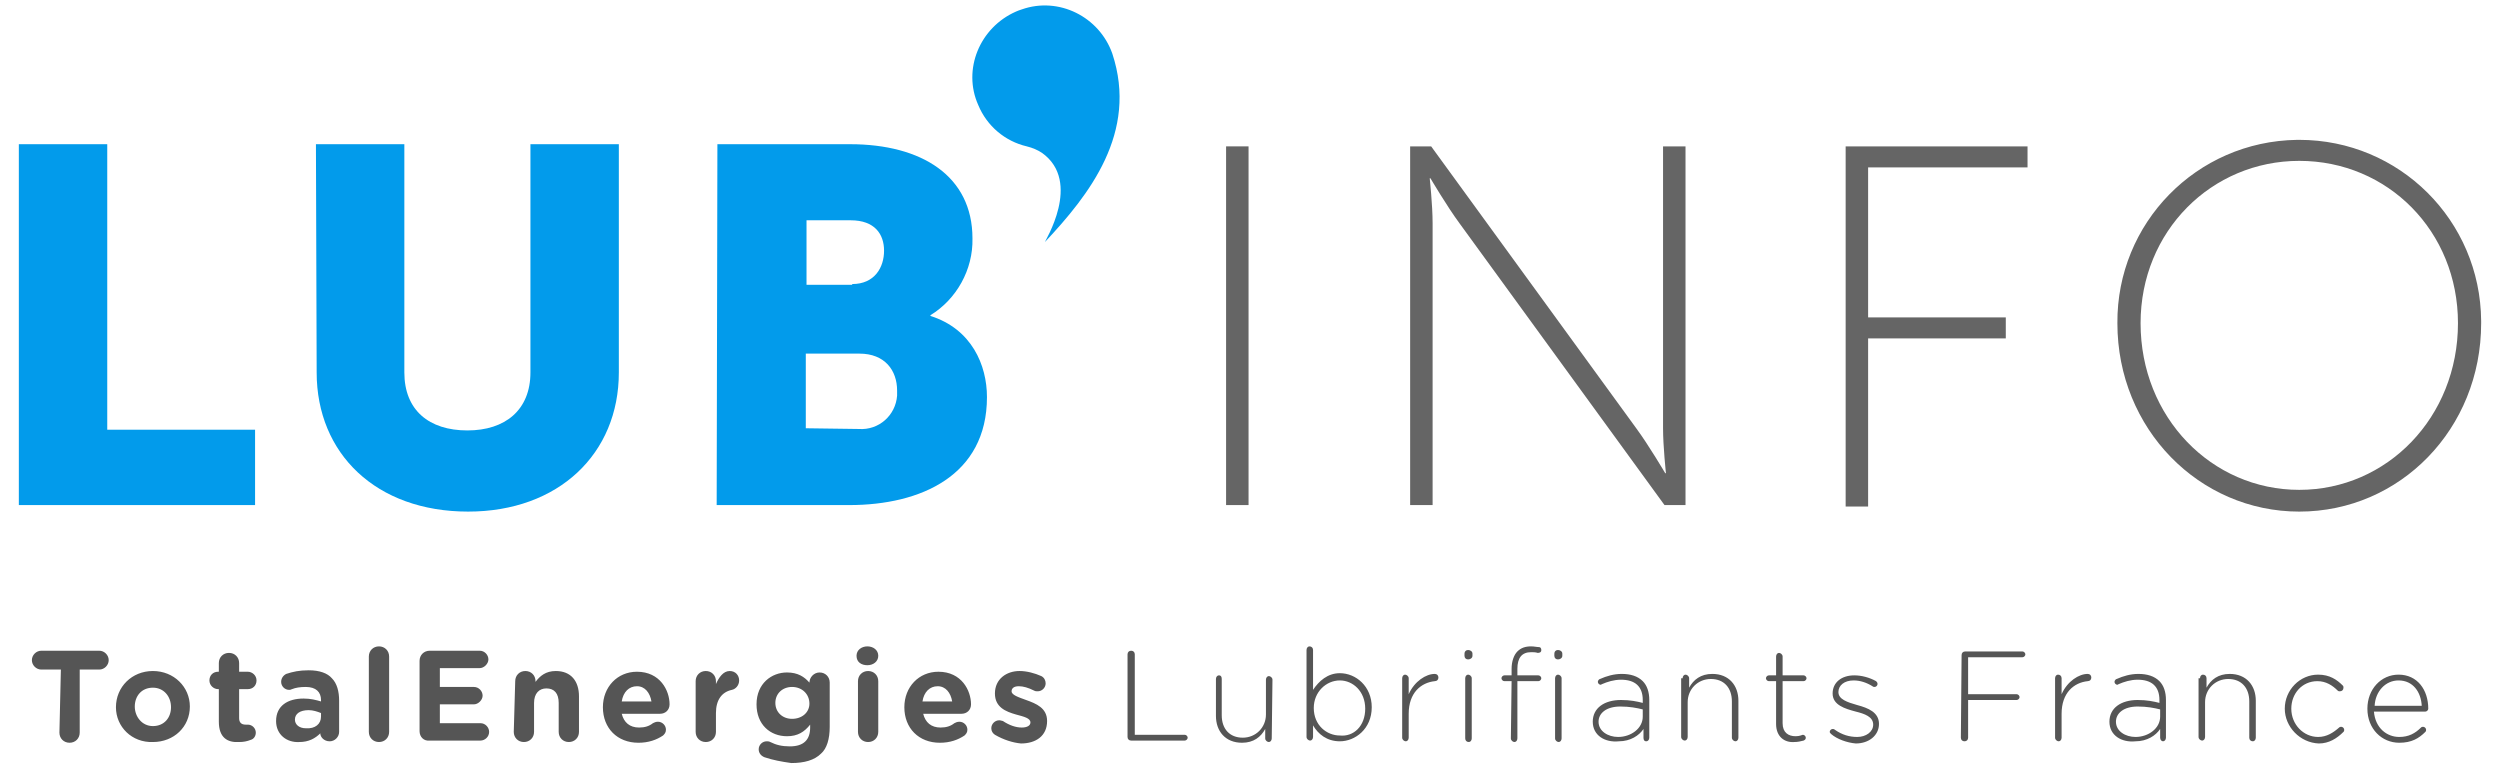 

<svg xmlns="http://www.w3.org/2000/svg" width="345" height="106" viewBox="0 0 345 106"><g><g enable-background="new" fill="#555"><path d="M8.4 92.4h-2.7c-.7 0-1.3-.6-1.3-1.3 0-.7.6-1.3 1.3-1.3h8c.7 0 1.3.6 1.3 1.3 0 .7-.6 1.3-1.3 1.3h-2.7v8.7c0 .8-.6 1.4-1.4 1.4s-1.4-.6-1.4-1.4l.2-8.7zM16 97.6c0-2.8 2.2-5 5.1-5s5.1 2.2 5.1 4.9c0 2.8-2.2 4.9-5.1 4.9-2.9.1-5.1-2.1-5.1-4.8zm7.6 0c0-1.5-1-2.7-2.5-2.7-1.6 0-2.5 1.2-2.5 2.6 0 1.4 1 2.7 2.5 2.7 1.6 0 2.5-1.2 2.5-2.6zM30.2 99.6v-4.5h-.1c-.6 0-1.2-.5-1.2-1.2s.5-1.2 1.2-1.2h.1v-1.2c0-.8.6-1.4 1.4-1.4s1.4.6 1.4 1.4v1.2h1.2c.6 0 1.2.5 1.2 1.2s-.5 1.2-1.2 1.2h-1.2v4c0 .6.3.9.9.9h.3c.6 0 1.1.5 1.1 1.1 0 .5-.3.9-.7 1-.5.2-1 .3-1.6.3-1.6.1-2.8-.6-2.8-2.8zM38.1 99.5c0-2.1 1.6-3.1 3.8-3.1 1 0 1.7.2 2.4.4v-.2c0-1.1-.7-1.8-2.1-1.8-.8 0-1.4.1-1.9.3-.2.1-.3.1-.4.1-.6 0-1.1-.5-1.1-1.1 0-.5.3-.9.7-1.1.9-.3 1.8-.5 3.1-.5 1.5 0 2.6.4 3.2 1.1.7.7 1 1.8 1 3.1v4.3c0 .7-.6 1.3-1.3 1.3-.8 0-1.3-.6-1.3-1.1-.7.7-1.6 1.2-2.9 1.2-1.7.1-3.2-1-3.2-2.9zm6.2-.6v-.5c-.5-.2-1.1-.4-1.7-.4-1.2 0-1.9.5-1.9 1.3 0 .7.6 1.2 1.5 1.2 1.3.1 2.1-.6 2.1-1.6zM50.9 90.6c0-.8.6-1.4 1.4-1.4s1.4.6 1.4 1.4v10.4c0 .8-.6 1.4-1.4 1.4s-1.4-.6-1.4-1.4v-10.4zM57.9 100.9v-9.7c0-.8.6-1.4 1.4-1.4h6.9c.7 0 1.2.6 1.2 1.2s-.6 1.2-1.2 1.2h-5.5v2.6h4.7c.7 0 1.2.6 1.2 1.2s-.6 1.2-1.2 1.2h-4.7v2.6h5.6c.7 0 1.2.6 1.2 1.2 0 .7-.6 1.2-1.2 1.2h-7c-.8.1-1.4-.5-1.4-1.3zM71.1 94c0-.8.6-1.4 1.4-1.4s1.4.6 1.4 1.4v.1c.6-.8 1.4-1.5 2.8-1.5 2.1 0 3.2 1.4 3.2 3.5v4.9c0 .8-.6 1.4-1.4 1.4s-1.4-.6-1.4-1.4v-4c0-1.3-.6-2-1.7-2-1 0-1.7.7-1.7 2v4c0 .8-.6 1.4-1.4 1.4s-1.4-.6-1.4-1.4l.2-7zM88.1 102.5c-2.9 0-4.9-2-4.9-4.9 0-2.8 2-4.9 4.7-4.9 3.2 0 4.5 2.6 4.5 4.5 0 .8-.6 1.3-1.3 1.3h-5.3c.3 1.2 1.1 1.9 2.4 1.9.8 0 1.4-.2 1.9-.6.2-.1.4-.2.7-.2.6 0 1.1.5 1.1 1.1 0 .4-.2.6-.4.8-.9.6-2 1-3.4 1zm1.8-5.7c-.2-1.2-.9-2.1-2-2.1s-1.9.8-2.1 2.1h4.1zM96 94c0-.8.6-1.4 1.4-1.4s1.4.6 1.4 1.4v.4c.4-.9 1-1.8 1.9-1.8.8 0 1.3.6 1.3 1.3 0 .7-.5 1.2-1 1.3-1.4.3-2.2 1.4-2.2 3.2v2.6c0 .8-.6 1.4-1.4 1.4s-1.4-.6-1.4-1.4v-7zM105.5 104.5c-.5-.2-.8-.6-.8-1.1 0-.6.5-1.1 1.1-1.1.2 0 .3 0 .5.1.8.4 1.6.6 2.7.6 1.9 0 2.8-.9 2.8-2.6v-.4c-.8 1-1.7 1.6-3.2 1.6-2.3 0-4.2-1.6-4.2-4.4 0-2.9 2.1-4.4 4.2-4.4 1.5 0 2.4.6 3.1 1.4 0-.7.6-1.4 1.4-1.4s1.4.6 1.4 1.4v6.1c0 1.7-.4 3-1.2 3.7-.9.9-2.3 1.3-4.1 1.3-1.4-.2-2.5-.4-3.7-.8zm6.2-7.4c0-1.3-1-2.3-2.4-2.3-1.3 0-2.3.9-2.3 2.2 0 1.3 1 2.2 2.3 2.2 1.4 0 2.4-.9 2.4-2.1zM118.2 90.5c0-.8.7-1.3 1.5-1.3s1.5.5 1.5 1.3-.7 1.3-1.5 1.3-1.5-.4-1.5-1.3zm.2 3.5c0-.8.6-1.4 1.4-1.4s1.4.6 1.4 1.4v7c0 .8-.6 1.4-1.4 1.4s-1.4-.6-1.4-1.4v-7zM129.7 102.5c-2.9 0-4.9-2-4.9-4.9 0-2.8 2-4.9 4.7-4.9 3.2 0 4.5 2.6 4.5 4.5 0 .8-.6 1.3-1.3 1.3h-5.3c.3 1.2 1.1 1.9 2.4 1.9.8 0 1.4-.2 1.9-.6.2-.1.4-.2.7-.2.6 0 1.1.5 1.1 1.1 0 .4-.2.6-.4.8-.9.6-2 1-3.4 1zm1.7-5.7c-.2-1.2-.9-2.1-2-2.1s-1.9.8-2.1 2.1h4.1zM137.3 101.4c-.3-.2-.5-.5-.5-.9 0-.6.5-1.1 1.1-1.1.2 0 .4.1.5.1.9.6 1.8.9 2.6.9s1.2-.3 1.2-.7c0-.6-.9-.8-2-1.1-1.4-.4-2.9-1-2.9-2.9 0-2 1.6-3.1 3.4-3.1 1 0 2.1.3 3 .7.4.2.6.6.6 1 0 .6-.5 1.1-1.1 1.1-.2 0-.3 0-.5-.1-.8-.4-1.5-.6-2.1-.6-.7 0-1 .3-1 .7 0 .5.9.8 2 1.2 1.4.5 2.9 1.1 2.9 2.9 0 2.1-1.6 3.1-3.6 3.1-1.1-.1-2.4-.5-3.6-1.2z"/></g><g enable-background="new" fill="#555"><path d="M155.6 90.3c0-.3.2-.5.5-.5s.5.2.5.5v11.1h6.9c.2 0 .4.2.4.4s-.2.4-.4.4h-7.4c-.3 0-.5-.2-.5-.5v-11.4zM175.5 101.9c0 .3-.2.5-.4.5s-.5-.2-.5-.5v-1.3c-.6 1.1-1.6 1.9-3.2 1.9-2.3 0-3.6-1.6-3.6-3.7v-5.1c0-.3.2-.5.4-.5.3 0 .4.2.4.5v5c0 1.9 1.1 3.1 2.9 3.1 1.8 0 3.2-1.4 3.2-3.2v-4.8c0-.3.2-.5.4-.5s.5.2.5.5l-.1 8.1zM180.3 89.7c0-.3.2-.5.4-.5.3 0 .5.2.5.5v5.5c.8-1.2 2-2.3 3.7-2.3 2.2 0 4.4 1.8 4.4 4.7 0 3-2.3 4.7-4.4 4.7-1.8 0-3-1-3.7-2.2v1.6c0 .3-.2.5-.4.5s-.5-.2-.5-.5v-12zm8.1 8.1c0-2.4-1.7-3.9-3.5-3.9-1.9 0-3.6 1.6-3.6 3.8 0 2.4 1.8 3.8 3.6 3.8 1.9.2 3.5-1.3 3.5-3.7zM193.5 93.6c0-.3.2-.5.4-.5s.5.2.5.5v2.2c.8-1.8 2.4-2.8 3.6-2.8.3 0 .5.2.5.5s-.2.5-.5.5c-1.9.2-3.6 1.6-3.6 4.5v3.3c0 .3-.2.5-.4.5s-.5-.2-.5-.5v-8.2zM202.1 90.2c0-.3.2-.5.5-.5s.6.2.6.5v.3c0 .3-.3.5-.6.5s-.5-.2-.5-.5v-.3zm.1 3.4c0-.3.2-.5.4-.5s.5.2.5.5v8.3c0 .3-.2.5-.4.5-.3 0-.5-.2-.5-.5v-8.3zM208.6 94h-1c-.2 0-.4-.2-.4-.4s.2-.4.4-.4h1v-.9c0-1 .3-1.9.8-2.4s1.1-.7 1.9-.7c.4 0 .8.1 1.1.1.2 0 .3.2.3.4 0 .3-.2.4-.5.4-.3-.1-.6-.1-.9-.1-1.3 0-1.9.8-1.9 2.3v.9h2.9c.2 0 .4.2.4.4s-.2.4-.4.4h-2.9v7.9c0 .3-.2.5-.4.5s-.5-.2-.5-.5l.1-7.9zm5.9-3.8c0-.3.2-.5.5-.5s.6.2.6.5v.3c0 .3-.3.5-.6.5s-.5-.2-.5-.5v-.3zm.1 3.4c0-.3.2-.5.4-.5s.5.2.5.5v8.3c0 .3-.2.5-.4.5s-.5-.2-.5-.5v-8.3zM219.8 99.6c0-1.9 1.6-3 3.9-3 1.3 0 2.2.2 3 .4v-.4c0-1.9-1.1-2.8-3-2.8-1 0-1.9.3-2.6.6l-.2.1c-.2 0-.4-.2-.4-.4s.2-.4.3-.4c.9-.4 1.9-.7 3-.7 1.2 0 2.2.3 2.9 1 .6.6.9 1.5.9 2.6v5.2c0 .3-.2.5-.4.5-.3 0-.4-.2-.4-.5v-1.2c-.6.9-1.8 1.7-3.4 1.7-1.9.2-3.6-.8-3.6-2.7zm6.9-.7v-1c-.8-.2-1.8-.4-3.1-.4-1.9 0-3 .9-3 2.1 0 1.3 1.3 2.1 2.7 2.1 1.8 0 3.4-1.2 3.4-2.8zM232.2 93.6c0-.3.2-.5.4-.5s.5.2.5.5v1.3c.6-1.1 1.6-1.9 3.2-1.9 2.3 0 3.6 1.6 3.6 3.7v5.1c0 .3-.2.5-.4.5s-.5-.2-.5-.5v-5c0-1.9-1.1-3.1-2.9-3.1s-3.2 1.4-3.2 3.2v4.8c0 .3-.2.5-.4.5s-.5-.2-.5-.5v-8.1zM245.1 99.9v-5.9h-1c-.2 0-.4-.2-.4-.4s.2-.4.4-.4h1v-2.6c0-.3.2-.5.4-.5s.5.2.5.5v2.6h2.9c.2 0 .4.2.4.4s-.2.4-.4.4h-2.9v5.8c0 1.3.8 1.8 1.8 1.8.6 0 .9-.2 1-.2.2 0 .4.2.4.4s-.1.3-.3.4c-.4.1-.8.2-1.3.2-1.3.1-2.5-.7-2.5-2.5zM252.7 101.3c-.1-.1-.2-.2-.2-.3 0-.2.2-.4.4-.4.1 0 .2 0 .3.1 1 .7 2 1 3.1 1 1.2 0 2.2-.7 2.2-1.7 0-1.1-1.2-1.5-2.4-1.8-1.5-.4-3.2-.9-3.2-2.5 0-1.5 1.2-2.5 3-2.5 1 0 2.1.3 3 .8.1.1.2.2.2.4s-.2.4-.4.4c-.1 0-.2 0-.3-.1-.8-.5-1.7-.8-2.6-.8-1.3 0-2.1.7-2.1 1.6 0 1 1.2 1.4 2.6 1.8 1.5.4 3 1 3 2.6s-1.4 2.7-3.2 2.7c-1.2-.1-2.6-.6-3.4-1.3zM270.7 90.4c0-.3.2-.5.5-.5h7.9c.2 0 .4.2.4.4s-.2.4-.4.4h-7.5v5.1h6.7c.2 0 .4.2.4.4s-.2.4-.4.4h-6.7v5.2c0 .3-.2.5-.5.5s-.5-.2-.5-.5l.1-11.4zM283.6 93.6c0-.3.2-.5.4-.5.3 0 .5.2.5.5v2.2c.8-1.8 2.4-2.8 3.6-2.8.3 0 .5.2.5.5s-.2.5-.5.5c-1.9.2-3.6 1.6-3.6 4.5v3.3c0 .3-.2.5-.4.5s-.5-.2-.5-.5v-8.2zM291.1 99.6c0-1.9 1.6-3 3.9-3 1.3 0 2.2.2 3 .4v-.4c0-1.9-1.1-2.8-3-2.8-1 0-1.9.3-2.6.6l-.2.1c-.2 0-.4-.2-.4-.4s.2-.4.3-.4c.9-.4 1.9-.7 3-.7 1.2 0 2.2.3 2.9 1 .6.6.9 1.5.9 2.6v5.2c0 .3-.2.5-.4.5s-.4-.2-.4-.5v-1.2c-.6.9-1.8 1.7-3.4 1.7-1.9.2-3.6-.8-3.6-2.7zm7-.7v-1c-.8-.2-1.8-.4-3.1-.4-1.9 0-3 .9-3 2.1 0 1.3 1.3 2.1 2.7 2.1 1.8 0 3.4-1.2 3.4-2.8zM303.6 93.6c0-.3.2-.5.4-.5.3 0 .5.2.5.5v1.3c.6-1.1 1.6-1.9 3.2-1.9 2.3 0 3.6 1.6 3.6 3.7v5.1c0 .3-.2.5-.4.5-.3 0-.5-.2-.5-.5v-5c0-1.9-1.1-3.1-2.9-3.1s-3.2 1.4-3.2 3.2v4.8c0 .3-.2.5-.4.5s-.5-.2-.5-.5v-8.1zM315.3 97.8c0-2.6 2.1-4.7 4.6-4.7 1.6 0 2.6.7 3.4 1.5.1.1.1.2.1.3 0 .3-.2.5-.5.5-.1 0-.2 0-.3-.1-.7-.7-1.6-1.3-2.8-1.3-2.1 0-3.6 1.7-3.6 3.8 0 2.2 1.7 3.9 3.7 3.9 1.2 0 2.1-.6 2.9-1.3.1-.1.2-.1.3-.1.2 0 .4.2.4.4 0 .1 0 .2-.1.3-.9.9-2 1.6-3.4 1.6-2.6-.1-4.7-2.3-4.7-4.8zM331.1 102.5c-2.4 0-4.4-1.9-4.4-4.7 0-2.7 1.9-4.7 4.3-4.7 2.6 0 4.1 2.1 4.1 4.7 0 .2-.2.4-.4.4h-7.1c.2 2.3 1.8 3.5 3.5 3.5 1.3 0 2.2-.5 3-1.3.1-.1.2-.1.3-.1.2 0 .4.2.4.4 0 .1 0 .2-.1.3-.9.9-1.9 1.5-3.6 1.5zm3.1-5.1c-.1-1.9-1.2-3.5-3.2-3.5-1.8 0-3.2 1.5-3.3 3.5h6.5z"/></g><path fill="#029BEB" d="M140.2 1.6c-5 2.2-7.4 8-5.2 12.9 1.2 2.9 3.7 5 6.7 5.7.8.2 1.5.5 2.1.9 5.6 4 .3 12.3.4 12.3 6.1-6.5 12.9-15.1 9.3-26-1.8-5.1-7.4-7.9-12.5-6.1-.3.1-.6.2-.8.3z"/><path fill="#029BEB" d="M2.6 19.9h12.2v39.4h20.4v10.4h-32.6v-49.8z"/><path fill="#029BEB" d="M43.6 19.9h12.2v31.5c0 5.2 3.4 8 8.7 8 5.2 0 8.7-2.8 8.7-8v-31.5h12.2v31.5c0 11.2-8.3 19.2-20.8 19.2-12.7 0-20.9-8-20.9-19.2l-.1-31.5z"/><path fill="#029BEB" d="M99 19.9h18.3c9.9 0 16.9 4.4 16.9 13 .1 4.3-2.2 8.4-5.8 10.6v.1c5.7 1.8 7.8 6.8 7.8 11.2 0 10.8-9.1 14.9-19 14.9h-18.3l.1-49.8zm18.6 19.3c3.1 0 4.4-2.3 4.4-4.6s-1.3-4.2-4.6-4.2h-6.1v8.9h6.3zm.9 20c2.8.2 5.1-1.9 5.3-4.6v-.7c0-2.8-1.7-5.1-5.2-5.1h-7.4v10.3l7.3.1z"/><path fill="#656565" d="M169.2 20.2h3.1v49.5h-3.1v-49.5z"/><path fill="#656565" d="M194.6 20.2h2.9l28.3 38.9c1.7 2.3 4 6.2 4 6.2h.1s-.4-3.7-.4-6.2v-38.9h3.1v49.5h-2.9l-28.3-38.9c-1.7-2.3-4-6.2-4-6.2h-.1s.4 3.7.4 6.2v38.9h-3.1v-49.5z"/><path fill="#656565" d="M254.8 20.2h25v2.9h-22v20.7h19v2.9h-19v23.2h-3.1v-49.7z"/><path fill="#656565" d="M317.3 19.3c13.8 0 25 11.1 25.1 25v.3c0 14.6-11.2 26-25.1 26-13.8 0-25.1-11.4-25.1-26-.1-13.8 10.9-25.1 24.8-25.3h.3zm0 48.3c12.1 0 21.9-10 21.9-23 0-12.7-9.7-22.4-21.9-22.4-12.1 0-21.9 9.7-21.9 22.4 0 13 9.8 23 21.9 23z"/></g></svg>